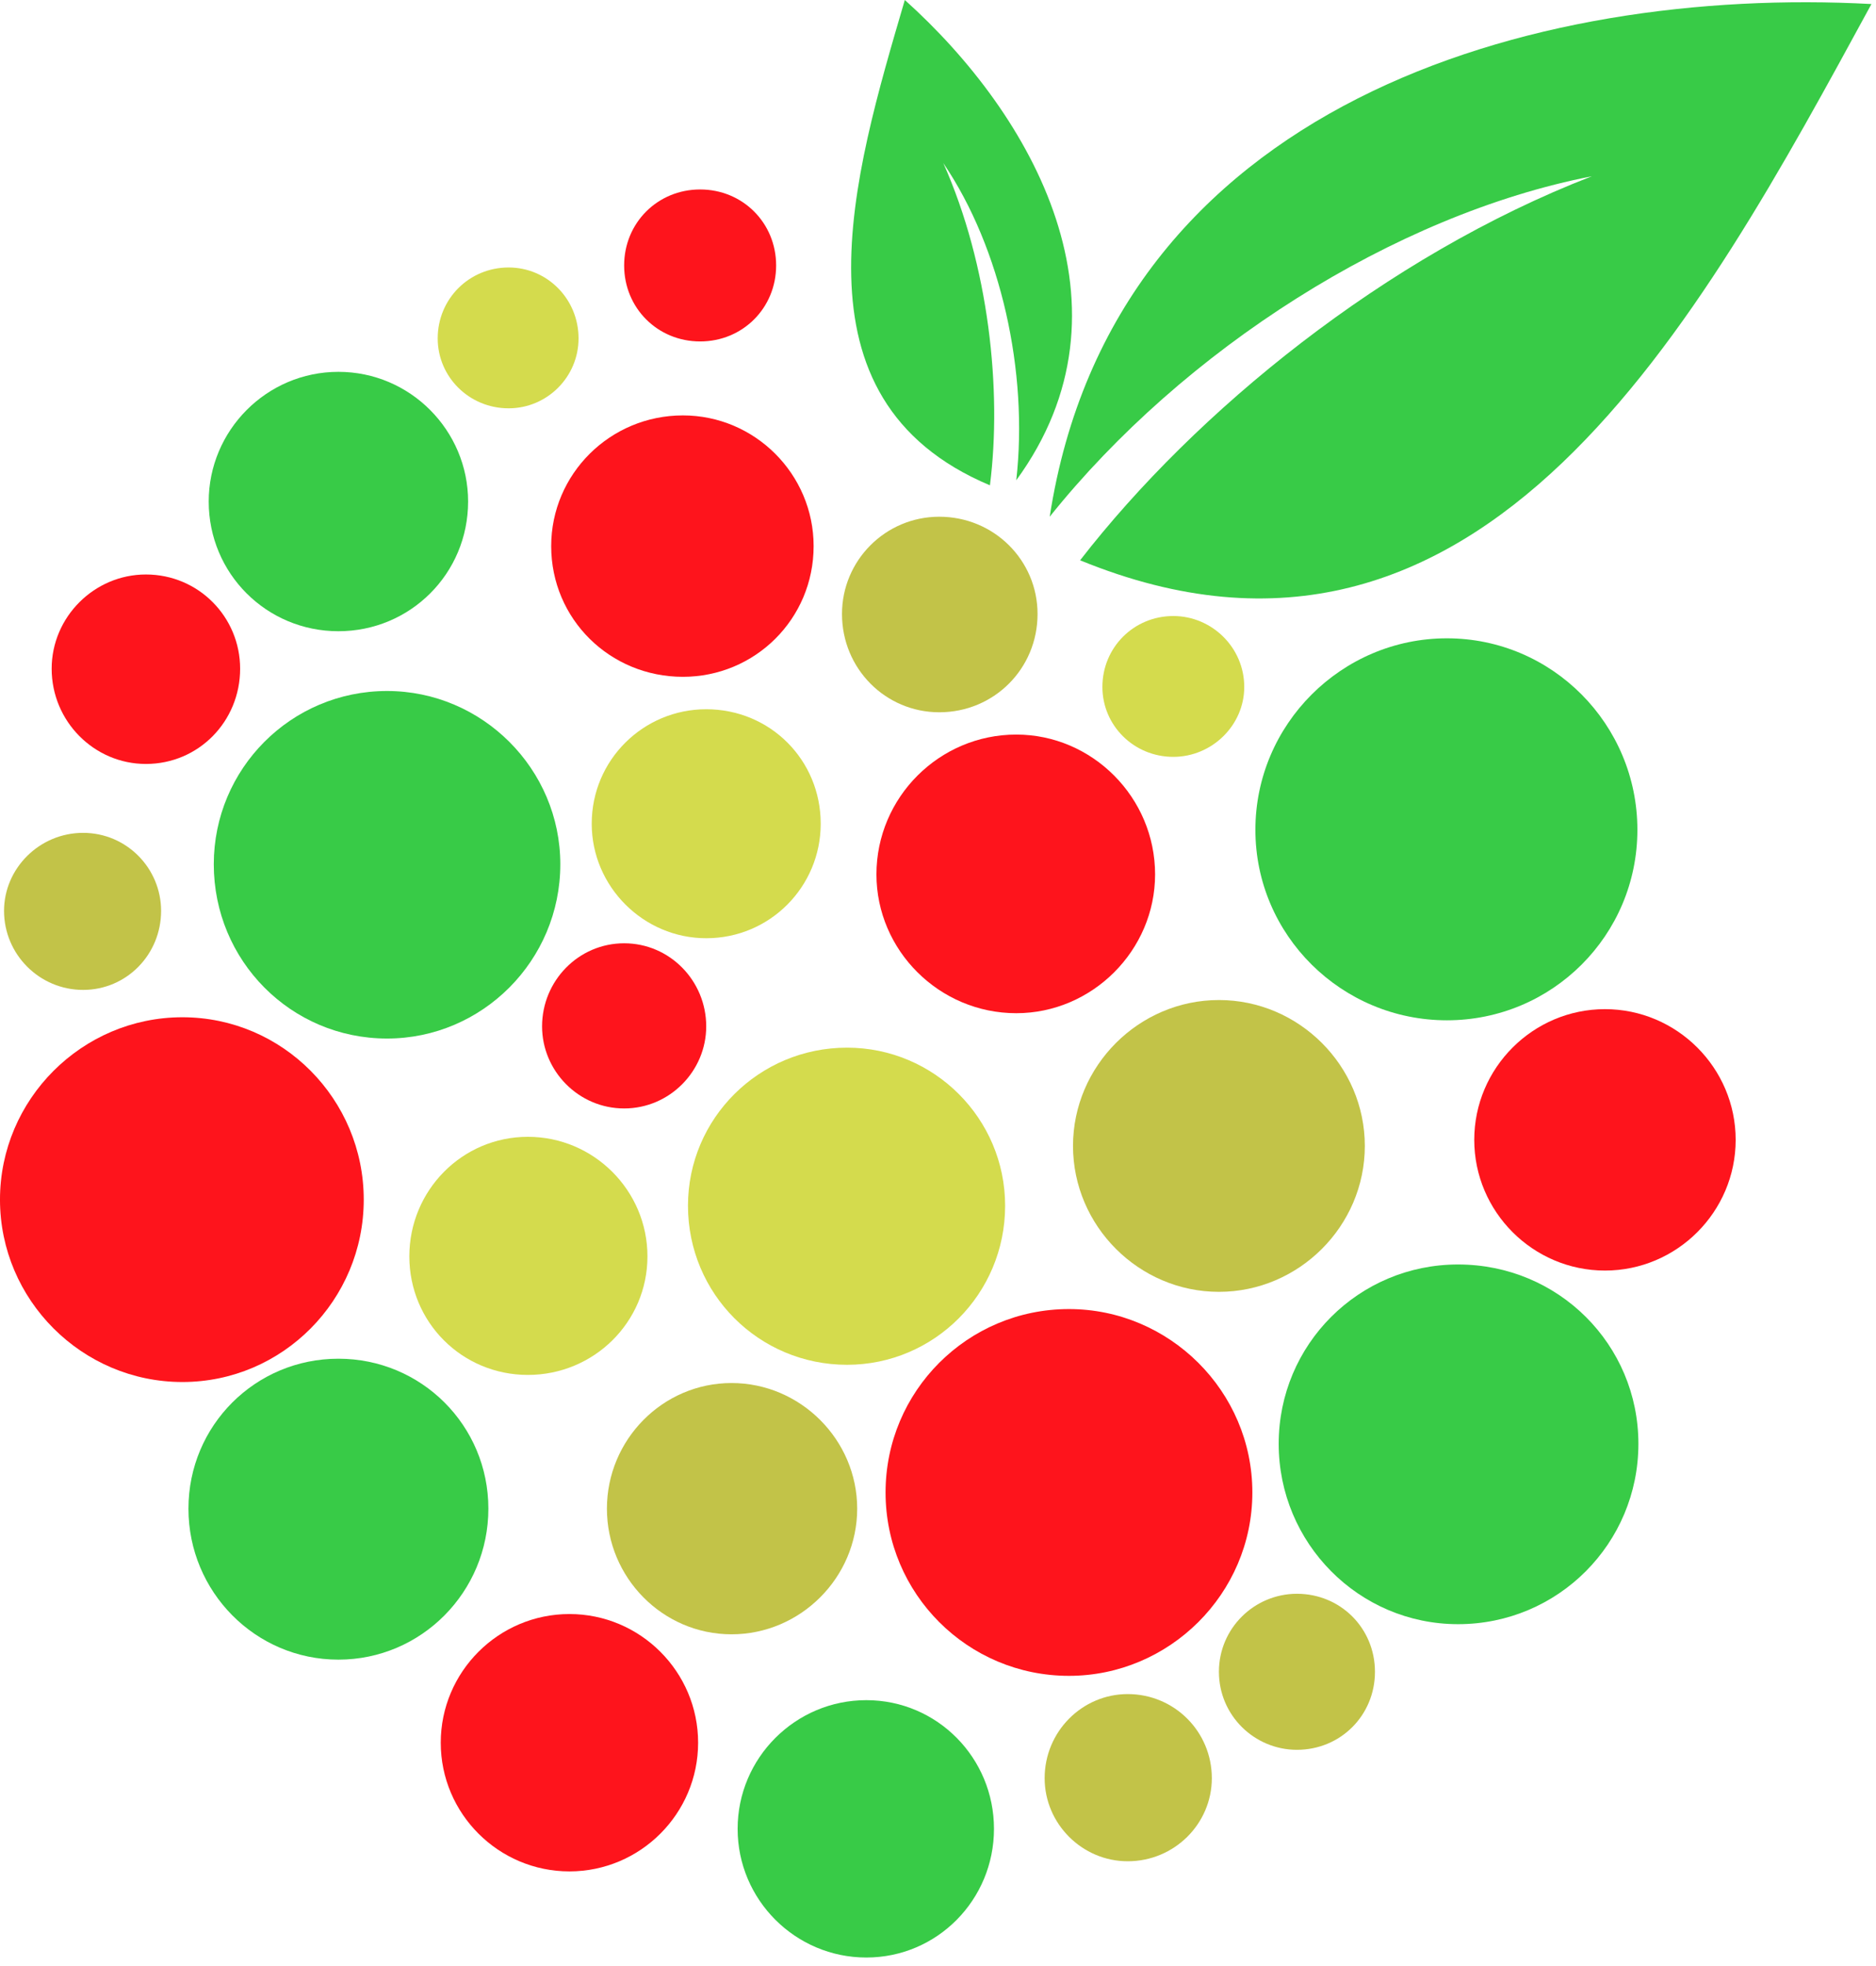 <svg xmlns="http://www.w3.org/2000/svg" xmlns:xlink="http://www.w3.org/1999/xlink" xmlns:serif="http://www.serif.com/" width="100%" height="100%" viewBox="0 0 187 196" xml:space="preserve" style="fill-rule:evenodd;clip-rule:evenodd;stroke-linejoin:round;stroke-miterlimit:2;">    <g transform="matrix(1,0,0,1,-708.953,-384.304)">        <g>            <g transform="matrix(0.101,0,0,0.101,705.114,380.465)">                <path d="M1041,512C1165,342 1058,152 931,38C880,212 813,432 1015,517C1027,423 1014,300 969,199C1026,283 1053,405 1041,512Z" style="fill:rgb(56,203,71);"></path>            </g>            <g transform="matrix(0.101,0,0,0.101,705.114,380.465)">                <path d="M1074,548C1137,140 1551,24 1885,42C1715,354 1502,754 1104,591C1218,444 1405,291 1609,212C1414,250 1206,383 1074,548Z" style="fill:rgb(56,203,71);"></path>            </g>            <g transform="matrix(0.101,0,0,0.101,705.114,380.465)">                <path d="M729,225C771,225 804,258 804,300C804,342 771,375 729,375C687,375 654,342 654,300C654,258 687,225 729,225Z" style="fill:rgb(254,20,28);"></path>            </g>            <g transform="matrix(0.101,0,0,0.101,705.114,380.465)">                <path d="M1466,668C1570,668 1654,753 1654,857C1654,961 1570,1045 1466,1045C1362,1045 1277,961 1277,857C1277,753 1362,668 1466,668Z" style="fill:rgb(56,203,71);"></path>            </g>            <g transform="matrix(0.101,0,0,0.101,705.114,380.465)">                <path d="M1622,1034C1693,1034 1751,1092 1751,1163C1751,1234 1693,1292 1622,1292C1551,1292 1493,1234 1493,1163C1493,1092 1551,1034 1622,1034Z" style="fill:rgb(254,20,28);"></path>            </g>            <g transform="matrix(0.101,0,0,0.101,705.114,380.465)">                <path d="M1477,1286C1576,1286 1655,1365 1655,1463C1655,1561 1576,1641 1477,1641C1379,1641 1300,1561 1300,1463C1300,1365 1379,1286 1477,1286Z" style="fill:rgb(56,203,71);"></path>            </g>            <g transform="matrix(0.101,0,0,0.101,705.114,380.465)">                <path d="M1318,1611C1361,1611 1395,1645 1395,1688C1395,1731 1361,1765 1318,1765C1276,1765 1241,1731 1241,1688C1241,1645 1276,1611 1318,1611Z" style="fill:rgb(194,195,72);"></path>            </g>            <g transform="matrix(0.101,0,0,0.101,705.114,380.465)">                <path d="M1151,1710C1197,1710 1234,1747 1234,1793C1234,1838 1197,1875 1151,1875C1106,1875 1069,1838 1069,1793C1069,1747 1106,1710 1151,1710Z" style="fill:rgb(194,195,72);"></path>            </g>            <g transform="matrix(0.101,0,0,0.101,705.114,380.465)">                <path d="M893,1716C963,1716 1019,1773 1019,1843C1019,1913 963,1970 893,1970C823,1970 766,1913 766,1843C766,1773 823,1716 893,1716Z" style="fill:rgb(56,203,71);"></path>            </g>            <g transform="matrix(0.101,0,0,0.101,705.114,380.465)">                <path d="M600,1631C670,1631 727,1688 727,1758C727,1828 670,1885 600,1885C530,1885 473,1828 473,1758C473,1688 530,1631 600,1631Z" style="fill:rgb(254,20,28);"></path>            </g>            <g transform="matrix(0.101,0,0,0.101,705.114,380.465)">                <path d="M372,1379C454,1379 520,1445 520,1527C520,1609 454,1676 372,1676C290,1676 224,1609 224,1527C224,1445 290,1379 372,1379Z" style="fill:rgb(56,203,71);"></path>            </g>            <g transform="matrix(0.101,0,0,0.101,705.114,380.465)">                <path d="M218,1042C317,1042 397,1123 397,1222C397,1321 317,1402 218,1402C119,1402 38,1321 38,1222C38,1123 119,1042 218,1042Z" style="fill:rgb(254,20,28);"></path>            </g>            <g transform="matrix(0.101,0,0,0.101,705.114,380.465)">                <path d="M120,860C163,860 197,895 197,937C197,980 163,1015 120,1015C77,1015 42,980 42,937C42,895 77,860 120,860Z" style="fill:rgb(194,195,72);"></path>            </g>            <g transform="matrix(0.101,0,0,0.101,705.114,380.465)">                <path d="M182,605C234,605 275,647 275,698C275,750 234,792 182,792C131,792 89,750 89,698C89,647 131,605 182,605Z" style="fill:rgb(254,20,28);"></path>            </g>            <g transform="matrix(0.101,0,0,0.101,705.114,380.465)">                <path d="M372,405C443,405 500,463 500,533C500,604 443,661 372,661C301,661 244,604 244,533C244,463 301,405 372,405Z" style="fill:rgb(56,203,71);"></path>            </g>            <g transform="matrix(0.101,0,0,0.101,705.114,380.465)">                <path d="M540,302C578,302 609,333 609,372C609,410 578,441 540,441C501,441 470,410 470,372C470,333 501,302 540,302Z" style="fill:rgb(212,219,77);"></path>            </g>            <g transform="matrix(0.101,0,0,0.101,705.114,380.465)">                <path d="M1196,646C1234,646 1266,677 1266,716C1266,754 1234,785 1196,785C1157,785 1126,754 1126,716C1126,677 1157,646 1196,646Z" style="fill:rgb(212,219,77);"></path>            </g>            <g transform="matrix(0.101,0,0,0.101,705.114,380.465)">                <path d="M712,448C783,448 841,506 841,577C841,649 783,706 712,706C640,706 582,649 582,577C582,506 640,448 712,448Z" style="fill:rgb(254,20,28);"></path>            </g>            <g transform="matrix(0.101,0,0,0.101,705.114,380.465)">                <path d="M735,738C798,738 848,788 848,851C848,913 798,964 735,964C673,964 622,913 622,851C622,788 673,738 735,738Z" style="fill:rgb(212,219,77);"></path>            </g>            <g transform="matrix(0.101,0,0,0.101,705.114,380.465)">                <path d="M965,548C1019,548 1062,591 1062,644C1062,698 1019,741 965,741C912,741 869,698 869,644C869,591 912,548 965,548Z" style="fill:rgb(194,195,72);"></path>            </g>            <g transform="matrix(0.101,0,0,0.101,705.114,380.465)">                <path d="M420,720C514,720 591,797 591,891C591,986 514,1063 420,1063C325,1063 249,986 249,891C249,797 325,720 420,720Z" style="fill:rgb(56,203,71);"></path>            </g>            <g transform="matrix(0.101,0,0,0.101,705.114,380.465)">                <path d="M1041,763C1116,763 1178,825 1178,901C1178,976 1116,1038 1041,1038C965,1038 903,976 903,901C903,825 965,763 1041,763Z" style="fill:rgb(254,20,28);"></path>            </g>            <g transform="matrix(0.101,0,0,0.101,705.114,380.465)">                <path d="M1241,1025C1320,1025 1385,1090 1385,1169C1385,1248 1320,1313 1241,1313C1162,1313 1097,1248 1097,1169C1097,1090 1162,1025 1241,1025Z" style="fill:rgb(194,195,72);"></path>            </g>            <g transform="matrix(0.101,0,0,0.101,705.114,380.465)">                <path d="M1093,1330C1192,1330 1274,1411 1274,1511C1274,1611 1192,1692 1093,1692C993,1692 912,1611 912,1511C912,1411 993,1330 1093,1330Z" style="fill:rgb(254,20,28);"></path>            </g>            <g transform="matrix(0.101,0,0,0.101,705.114,380.465)">                <path d="M760,1403C828,1403 884,1459 884,1527C884,1595 828,1651 760,1651C692,1651 637,1595 637,1527C637,1459 692,1403 760,1403Z" style="fill:rgb(194,195,72);"></path>            </g>            <g transform="matrix(0.101,0,0,0.101,705.114,380.465)">                <path d="M874,1072C960,1072 1030,1142 1030,1228C1030,1315 960,1385 874,1385C787,1385 717,1315 717,1228C717,1142 787,1072 874,1072Z" style="fill:rgb(212,219,77);"></path>            </g>            <g transform="matrix(0.101,0,0,0.101,705.114,380.465)">                <path d="M559,1160C624,1160 677,1213 677,1278C677,1343 624,1395 559,1395C494,1395 442,1343 442,1278C442,1213 494,1160 559,1160Z" style="fill:rgb(212,219,77);"></path>            </g>            <g transform="matrix(0.101,0,0,0.101,705.114,380.465)">                <path d="M654,969C699,969 735,1006 735,1051C735,1095 699,1132 654,1132C609,1132 573,1095 573,1051C573,1006 609,969 654,969Z" style="fill:rgb(254,20,28);"></path>            </g>        </g>    </g></svg>